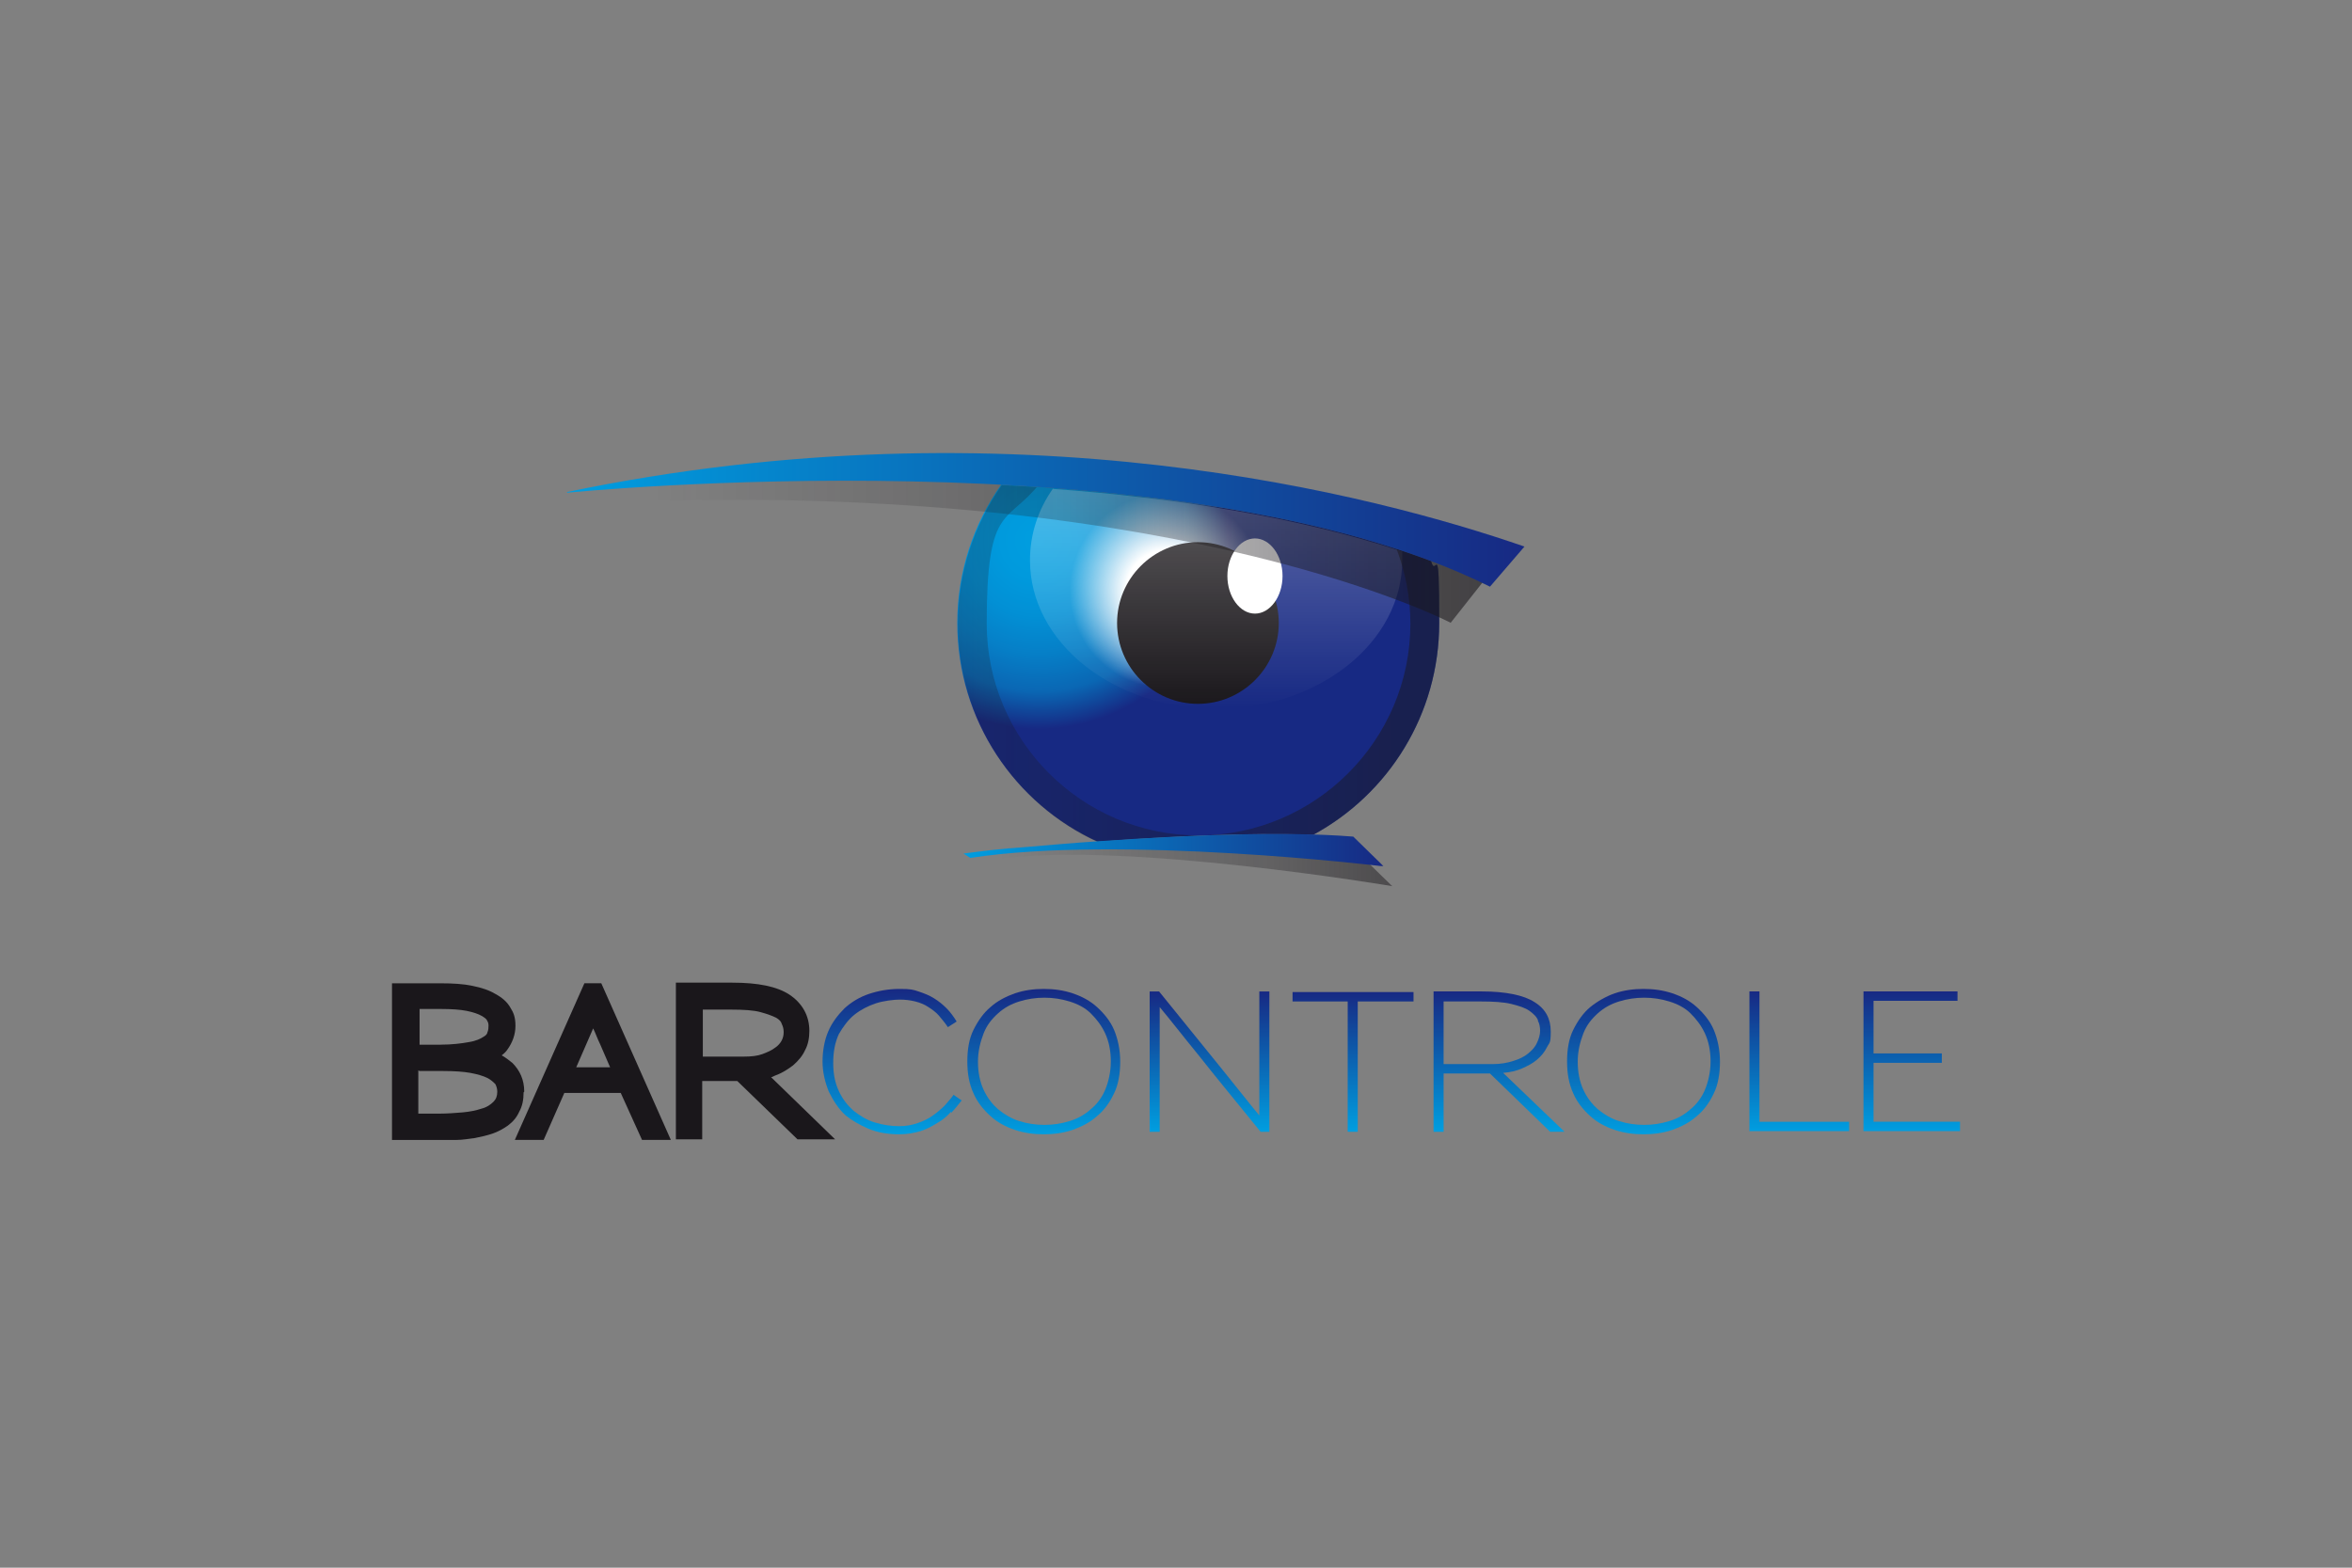 <svg xmlns="http://www.w3.org/2000/svg" xmlns:xlink="http://www.w3.org/1999/xlink" viewBox="0 0 1920 1280"><rect x="0" y="0" width="1920" height="1280" fill="#808080" stroke="none"/><defs><linearGradient id="D&#xE9;grad&#xE9;_sans_nom_73" data-name="D&#xE9;grad&#xE9; sans nom 73" x1="816.75" y1="575.24" x2="1135.99" y2="575.24" gradientTransform="translate(0 1281) scale(1 -1)" gradientUnits="userSpaceOnUse"><stop offset="0" stop-color="#1a171b" stop-opacity="0"></stop><stop offset=".7" stop-color="#1a171b" stop-opacity=".3"></stop><stop offset="1" stop-color="#1a171b" stop-opacity=".5"></stop></linearGradient><radialGradient id="D&#xE9;grad&#xE9;_sans_nom_77" data-name="D&#xE9;grad&#xE9; sans nom 77" cx="1074.39" cy="942.74" fx="1074.39" fy="942.74" r="415.95" gradientTransform="translate(450.34 790.22) scale(.37 -.37)" gradientUnits="userSpaceOnUse"><stop offset="0" stop-color="#009ee0"></stop><stop offset=".2" stop-color="#009add"></stop><stop offset=".4" stop-color="#0290d5"></stop><stop offset=".6" stop-color="#067fc7"></stop><stop offset=".8" stop-color="#0a67b4"></stop><stop offset=".9" stop-color="#10489b"></stop><stop offset="1" stop-color="#172983"></stop></radialGradient><radialGradient id="D&#xE9;grad&#xE9;_sans_nom_119" data-name="D&#xE9;grad&#xE9; sans nom 119" cx="952.77" cy="482.19" fx="952.77" fy="482.19" r="132.93" gradientUnits="userSpaceOnUse"><stop offset=".25" stop-color="#fff"></stop><stop offset=".6" stop-color="#fff" stop-opacity="0"></stop></radialGradient><linearGradient id="D&#xE9;grad&#xE9;_sans_nom_80" data-name="D&#xE9;grad&#xE9; sans nom 80" x1="992.74" y1="702.75" x2="992.74" y2="882.31" gradientTransform="translate(0 1281) scale(1 -1)" gradientUnits="userSpaceOnUse"><stop offset="0" stop-color="#fff" stop-opacity="0"></stop><stop offset="1" stop-color="#fff" stop-opacity=".3"></stop></linearGradient><linearGradient id="D&#xE9;grad&#xE9;_sans_nom_81" data-name="D&#xE9;grad&#xE9; sans nom 81" x1="533.84" y1="833.1" x2="1214.77" y2="833.1" gradientTransform="translate(0 1281) scale(1 -1)" gradientUnits="userSpaceOnUse"><stop offset="0" stop-color="#1a171b" stop-opacity="0"></stop><stop offset=".6" stop-color="#1a171b" stop-opacity=".3"></stop><stop offset="1" stop-color="#1a171b" stop-opacity=".6"></stop></linearGradient><linearGradient id="D&#xE9;grad&#xE9;_sans_nom_82" data-name="D&#xE9;grad&#xE9; sans nom 82" x1="781.45" y1="739.07" x2="1174.87" y2="739.07" gradientTransform="translate(0 1281) scale(1 -1)" gradientUnits="userSpaceOnUse"><stop offset="0" stop-color="#1a171b" stop-opacity=".2"></stop><stop offset=".9" stop-color="#1a171b" stop-opacity=".5"></stop><stop offset="1" stop-color="#1a171b" stop-opacity=".5"></stop></linearGradient><linearGradient id="D&#xE9;grad&#xE9;_sans_nom_71" data-name="D&#xE9;grad&#xE9; sans nom 71" x1="786.49" y1="586.96" x2="1129.25" y2="586.96" gradientTransform="translate(0 1281) scale(1 -1)" gradientUnits="userSpaceOnUse"><stop offset="0" stop-color="#009ee0"></stop><stop offset="1" stop-color="#172983"></stop></linearGradient><linearGradient id="D&#xE9;grad&#xE9;_sans_nom_71-2" data-name="D&#xE9;grad&#xE9; sans nom 71" x1="462.73" y1="856.54" x2="1244.44" y2="856.54" xlink:href="#D&#xE9;grad&#xE9;_sans_nom_71"></linearGradient><linearGradient id="D&#xE9;grad&#xE9;_sans_nom_71-3" data-name="D&#xE9;grad&#xE9; sans nom 71" x1="728.25" y1="354.86" x2="728.25" y2="473.55" xlink:href="#D&#xE9;grad&#xE9;_sans_nom_71"></linearGradient><linearGradient id="D&#xE9;grad&#xE9;_sans_nom_71-4" data-name="D&#xE9;grad&#xE9; sans nom 71" x1="852.05" y1="354.86" x2="852.05" y2="473.55" xlink:href="#D&#xE9;grad&#xE9;_sans_nom_71"></linearGradient><linearGradient id="D&#xE9;grad&#xE9;_sans_nom_71-5" data-name="D&#xE9;grad&#xE9; sans nom 71" x1="987.37" y1="356.91" x2="987.37" y2="471.51" xlink:href="#D&#xE9;grad&#xE9;_sans_nom_71"></linearGradient><linearGradient id="D&#xE9;grad&#xE9;_sans_nom_71-6" data-name="D&#xE9;grad&#xE9; sans nom 71" x1="1104.52" y1="356.91" x2="1104.52" y2="471.51" xlink:href="#D&#xE9;grad&#xE9;_sans_nom_71"></linearGradient><linearGradient id="D&#xE9;grad&#xE9;_sans_nom_71-7" data-name="D&#xE9;grad&#xE9; sans nom 71" x1="1223.72" y1="356.91" x2="1223.72" y2="471.51" xlink:href="#D&#xE9;grad&#xE9;_sans_nom_71"></linearGradient><linearGradient id="D&#xE9;grad&#xE9;_sans_nom_71-8" data-name="D&#xE9;grad&#xE9; sans nom 71" x1="1341.65" y1="354.86" x2="1341.65" y2="473.55" xlink:href="#D&#xE9;grad&#xE9;_sans_nom_71"></linearGradient><linearGradient id="D&#xE9;grad&#xE9;_sans_nom_71-9" data-name="D&#xE9;grad&#xE9; sans nom 71" x1="1468.78" y1="356.91" x2="1468.78" y2="471.51" xlink:href="#D&#xE9;grad&#xE9;_sans_nom_71"></linearGradient><linearGradient id="D&#xE9;grad&#xE9;_sans_nom_71-10" data-name="D&#xE9;grad&#xE9; sans nom 71" x1="1560.61" y1="356.91" x2="1560.61" y2="471.51" xlink:href="#D&#xE9;grad&#xE9;_sans_nom_71"></linearGradient></defs><g><g id="Calque_1" data-name="Calque 1"><g id="BAR_CONTROLE" data-name="BAR CONTROLE"><path d="M1116.04,703.59l20.46,19.95s-215.38-36.32-319.23-22.51v-5.12s225.61-22,299.28,7.16h0l-.51.51Z" fill="url(#D&#xE9;grad&#xE9;_sans_nom_73)"></path><path d="M896.05,687.22c55.25-4.09,121.76-7.67,175.99-5.63,61.39-33.25,102.83-98.23,102.83-172.92s-2.56-34.79-6.65-50.65c-102.32-38.88-231.75-55.76-350.95-62.41-22.51,32.23-35.81,71.11-35.81,113.06,0,79.3,47.07,147.85,114.6,178.55h0Z" fill="url(#D&#xE9;grad&#xE9;_sans_nom_77)"></path><circle cx="952.77" cy="482.19" r="132.93" fill="url(#D&#xE9;grad&#xE9;_sans_nom_119)"></circle><path d="M1043.9,508.68c0,36.32-29.67,66-66,66s-66-29.67-66-66,29.67-66,66-66,66,29.67,66,66Z" fill="#1a171b"></path><path d="M1046.97,470.31c0,16.88-10.23,30.7-22.51,30.7s-22.51-13.81-22.51-30.7,10.23-30.7,22.51-30.7,22.51,13.81,22.51,30.7Z" fill="#fff"></path><path d="M859.73,398.69c-12.28,17.39-18.93,37.35-18.93,58.83,0,67.02,68.04,121.25,151.94,121.25s151.94-54.23,151.94-121.25,0-5.12,0-7.16c-85.95-28.65-187.24-44-284.96-51.16h0v-.51Z" fill="url(#D&#xE9;grad&#xE9;_sans_nom_80)"></path><path d="M1184.59,508.68s-211.8-111.53-650.74-99.76v-13.3s449.69-45.53,680.93,74.18l-30.7,38.88h.51Z" fill="url(#D&#xE9;grad&#xE9;_sans_nom_81)"></path><path d="M896.05,687.22c55.25-4.09,121.76-7.67,175.99-5.63,61.39-33.25,102.83-98.23,102.83-172.92s-2.56-34.79-6.65-50.65c-9.21-3.58-18.42-6.65-28.14-9.72,7.16,18.93,11.25,39.39,11.25,60.88,0,95.16-77.76,172.92-172.92,172.92s-172.92-77.76-172.92-172.92,15.35-81.34,40.93-111.53c-9.72-.51-19.44-1.02-28.65-1.53-22.51,32.23-35.81,71.11-35.81,113.06,0,79.3,47.07,147.85,114.6,178.55h0l-.51-.51Z" fill="url(#D&#xE9;grad&#xE9;_sans_nom_82)"></path><path d="M1127.21,705.08l-22.51-22c-57.3-4.6-138.64-1.02-205.15,3.58-23.53,1.53-46.04,3.58-64.46,5.12-16.37,1.02-32.74,3.07-48.6,5.12l5.63,3.58c122.27-18.93,335.09,6.65,335.09,6.65h2.05l-2.05-2.05h0Z" fill="url(#D&#xE9;grad&#xE9;_sans_nom_71)"></path><path d="M463.25,402.27s498.29-50.14,753.06,76.74l28.14-32.74c-119.71-41.44-415.92-120.74-781.71-44.51h0l.51.51Z" fill="url(#D&#xE9;grad&#xE9;_sans_nom_71-2)"></path><path d="M427.95,891.35c0-9.72-3.58-17.39-9.72-23.53-2.56-2.05-5.12-4.09-8.7-6.14,2.05-1.53,3.58-3.07,4.6-4.6,4.09-5.63,6.65-12.28,6.65-19.44s-1.53-10.74-4.09-14.84c-2.56-4.6-6.65-8.19-12.28-11.25-5.12-3.07-11.25-5.12-18.93-6.65-7.16-1.53-15.86-2.05-26.09-2.05h-39.39v127.9h52.69c5.12,0,10.23-1.02,14.84-1.53,5.12-1.02,9.72-2.05,14.32-3.58,4.6-1.53,9.21-4.09,12.79-6.65,4.09-3.07,7.16-6.65,9.21-11.25,2.56-4.6,3.58-9.72,3.58-15.86h0l.51-.51ZM359.9,852.98h-17.39v-29.16h17.39c8.7,0,15.86.51,20.98,1.53,5.12,1.02,9.72,2.56,12.28,4.09s4.09,2.56,4.6,4.09c1.02,1.53,1.02,3.07,1.02,4.09s0,3.58-1.02,5.63c0,1.02-1.53,2.56-3.58,3.58-1.53,1.02-5.12,3.07-11.77,4.09-5.63,1.02-13.3,2.05-23.02,2.05h.51ZM342.51,874.47h19.44c8.7,0,16.37.51,22,1.53,5.63,1.02,10.74,2.56,13.81,4.09,3.07,1.53,5.12,3.58,6.65,5.12,1.02,2.05,1.53,4.09,1.53,6.14,0,3.58-1.02,6.14-3.07,8.19-2.56,2.56-5.63,4.6-9.72,5.63-4.6,1.53-9.72,2.56-15.35,3.07-6.14.51-12.79,1.02-18.93,1.02h-17.39v-35.3h0l1.02.51Z" fill="#1a171b"></path><path d="M477.06,802.84l-56.79,127.9h23.53l16.88-38.37h46.04l17.39,38.37h23.53l-56.79-127.9h-13.81ZM470.41,871.4l13.81-31.72c2.05,4.09,3.58,8.7,5.63,12.79l8.19,18.93h-27.63,0Z" fill="#1a171b"></path><path d="M629,879.58c1.53,0,2.56-1.02,4.09-1.53,5.63-2.05,10.23-5.12,14.32-8.19,4.09-3.58,7.67-7.67,9.72-12.28,2.56-4.6,3.58-10.23,3.58-15.86,0-12.28-5.63-22.51-16.37-29.67-10.23-6.65-25.58-9.72-46.55-9.72h-46.04v127.9h21.49v-47.58h28.65l49.11,47.58h30.7l-52.69-51.16h0v.51ZM573.75,824.33h23.02c10.23,0,18.42.51,24.04,2.05,5.63,1.53,9.72,3.07,12.79,4.6,2.56,1.53,4.09,3.07,4.6,5.12,1.02,2.05,1.53,4.09,1.53,6.65s-.51,4.6-1.53,6.65c-1.02,2.05-3.07,4.6-5.63,6.14-2.56,2.05-6.14,3.58-10.23,5.12-4.09,1.53-9.21,2.05-15.35,2.05h-33.25v-37.86h0v-.51Z" fill="#1a171b"></path><path d="M776.34,907.72c-3.07,3.58-6.65,6.65-11.25,9.21-4.09,2.56-8.7,5.12-13.81,6.65-5.12,1.53-10.74,2.56-17.39,2.56-9.21,0-17.91-1.53-25.07-4.6-7.16-3.07-13.3-6.65-18.42-10.74-6.14-5.63-10.23-12.28-13.81-19.44-3.07-7.67-5.12-15.86-5.12-24.56s1.53-17.39,4.6-24.56c3.07-7.16,7.67-13.3,13.3-18.93,5.63-5.12,12.28-9.21,19.95-11.77s15.86-4.09,25.07-4.09,10.74.51,15.35,2.05,8.7,3.07,12.79,5.63c4.09,2.56,7.16,5.12,10.23,8.19s5.63,6.65,8.19,10.74l-7.16,4.6c-2.05-3.07-4.6-6.14-7.16-9.21-2.56-3.07-5.63-5.12-8.7-7.16-3.07-2.05-6.65-3.58-10.74-4.6-4.09-1.02-8.19-1.53-12.79-1.53s-13.3,1.02-19.44,3.07c-6.14,2.05-12.28,5.12-17.39,9.21-5.12,4.09-9.21,9.72-12.79,15.86-3.07,6.65-4.6,14.32-4.6,23.53s1.53,16.37,4.6,23.02c3.07,6.65,7.16,11.77,11.77,15.86,5.12,4.09,10.74,7.67,17.39,9.72,6.65,2.05,13.3,3.07,19.95,3.07s10.74-1.02,15.35-2.56,8.7-3.58,12.28-6.14,6.65-5.12,9.72-8.19c2.56-3.07,5.12-5.63,7.16-8.7l6.65,4.6c-2.56,3.07-5.12,6.65-8.7,10.23h0v-1.02Z" fill="url(#D&#xE9;grad&#xE9;_sans_nom_71-3)"></path><path d="M909.35,892.88c-3.58,7.67-8.19,13.81-13.81,18.42-5.63,5.12-12.79,8.7-19.95,11.25-7.67,2.56-15.35,3.58-23.53,3.58s-15.86-1.02-23.53-3.58c-7.67-2.56-14.32-6.14-19.95-11.25-5.63-5.12-10.74-11.25-13.81-18.42-3.58-7.67-5.12-16.37-5.12-26.09h0c0-10.23,1.53-18.93,5.12-26.09,3.58-7.16,8.19-13.81,13.81-18.42,5.63-5.12,12.79-8.7,19.95-11.25,7.67-2.56,15.35-3.58,23.53-3.58s15.86,1.02,23.53,3.58c7.67,2.56,14.32,6.14,19.95,11.25,5.63,5.12,10.74,11.25,13.81,18.42,3.07,7.16,5.12,16.37,5.12,26.09s-1.53,18.93-5.12,26.09ZM902.19,843.77c-3.07-6.65-7.16-11.77-11.77-16.37-4.6-4.6-10.74-7.67-17.39-9.72-6.65-2.05-13.3-3.07-20.46-3.07h0c-7.16,0-13.81,1.02-20.46,3.07-6.65,2.05-12.28,5.12-17.39,9.72-5.12,4.6-9.21,9.72-11.77,16.37-2.56,6.65-4.6,14.32-4.6,23.02s1.53,16.37,4.6,23.02c3.07,6.65,7.16,11.77,11.77,15.86,5.12,4.09,10.74,7.67,17.39,9.72,6.65,2.05,13.3,3.07,20.46,3.07s13.81-1.02,20.46-3.07c6.65-2.05,12.28-5.12,17.39-9.72,5.12-4.09,9.21-9.72,11.77-15.86s4.6-14.32,4.6-23.02-1.53-16.37-4.6-23.02h0Z" fill="url(#D&#xE9;grad&#xE9;_sans_nom_71-4)"></path><path d="M1029.06,924.09c-19.95-24.56-36.83-45.02-50.14-61.9-13.81-16.88-24.04-30.18-32.23-39.9v101.81h-8.19v-114.6h7.67c19.95,24.56,36.83,45.53,50.14,61.9,13.3,16.37,24.04,30.18,31.72,39.39v-101.29h8.19v114.6h-7.67.51Z" fill="url(#D&#xE9;grad&#xE9;_sans_nom_71-5)"></path><path d="M1108.36,817.68v106.41h-8.19v-106.41h-45.02v-7.67h98.74v7.67h-45.53Z" fill="url(#D&#xE9;grad&#xE9;_sans_nom_71-6)"></path><path d="M1265.42,924.09l-49.11-47.58h-37.86v47.58h-8.19v-114.6h39.39c19.44,0,34.28,3.07,42.97,8.7,9.21,5.63,13.3,13.81,13.3,24.04s-1.02,8.7-3.07,12.79c-2.05,4.09-4.6,7.16-8.19,10.23-3.58,3.07-7.67,5.12-12.28,7.16-4.6,2.05-9.72,3.07-15.35,3.58l50.14,48.09h-11.77,0ZM1255.7,833.54c-1.02-3.07-3.58-5.63-7.16-8.19-3.58-2.56-8.7-4.09-14.84-5.63-6.14-1.53-14.84-2.05-25.58-2.05h-29.67v51.16h39.9c6.65,0,12.28-1.02,16.88-2.56,5.12-1.53,9.21-3.58,12.28-6.14,3.07-2.56,5.63-5.12,7.16-8.7,1.53-3.07,2.56-6.65,2.56-9.72s-.51-6.14-2.05-8.7h0l.51.51Z" fill="url(#D&#xE9;grad&#xE9;_sans_nom_71-7)"></path><path d="M1398.94,892.88c-3.58,7.67-8.19,13.81-13.81,18.42-5.63,5.12-12.79,8.7-19.95,11.25-7.67,2.56-15.35,3.58-23.53,3.58s-15.86-1.02-23.53-3.58c-7.67-2.56-14.32-6.14-19.95-11.25-5.63-5.12-10.74-11.25-13.81-18.42-3.58-7.67-5.12-16.37-5.12-26.09h0c0-10.23,1.53-18.93,5.12-26.09,3.58-7.16,8.19-13.81,13.81-18.42s12.79-8.7,19.95-11.25c7.67-2.56,15.35-3.58,23.53-3.58s15.86,1.02,23.53,3.58c7.67,2.56,14.32,6.14,19.95,11.25,5.63,5.12,10.74,11.25,13.81,18.42,3.07,7.16,5.12,16.37,5.12,26.09s-1.53,18.93-5.12,26.09ZM1391.78,843.77c-3.07-6.65-7.16-11.77-11.77-16.37-4.6-4.6-10.74-7.67-17.39-9.72-6.65-2.05-13.3-3.07-20.46-3.07h0c-7.16,0-13.81,1.02-20.46,3.07-6.65,2.05-12.28,5.12-17.39,9.72-5.12,4.6-9.21,9.72-11.77,16.37-2.56,6.65-4.6,14.32-4.6,23.02s1.53,16.37,4.6,23.02c3.07,6.65,7.16,11.77,11.77,15.86,5.12,4.09,10.74,7.67,17.39,9.72s13.3,3.07,20.46,3.07,13.81-1.02,20.46-3.07c6.65-2.05,12.28-5.12,17.39-9.72,5.12-4.09,9.21-9.72,11.77-15.86,2.56-6.14,4.6-14.32,4.6-23.02s-1.53-16.37-4.6-23.02h0Z" fill="url(#D&#xE9;grad&#xE9;_sans_nom_71-8)"></path><path d="M1428.11,924.09v-114.6h8.19v106.41h73.16v7.67h-81.34v.51Z" fill="url(#D&#xE9;grad&#xE9;_sans_nom_71-9)"></path><path d="M1521.22,924.09v-114.6h76.74v7.67h-68.55v42.97h55.76v7.67h-55.76v48.09h70.6v7.67h-78.78v.51Z" fill="url(#D&#xE9;grad&#xE9;_sans_nom_71-10)"></path></g></g></g></svg>